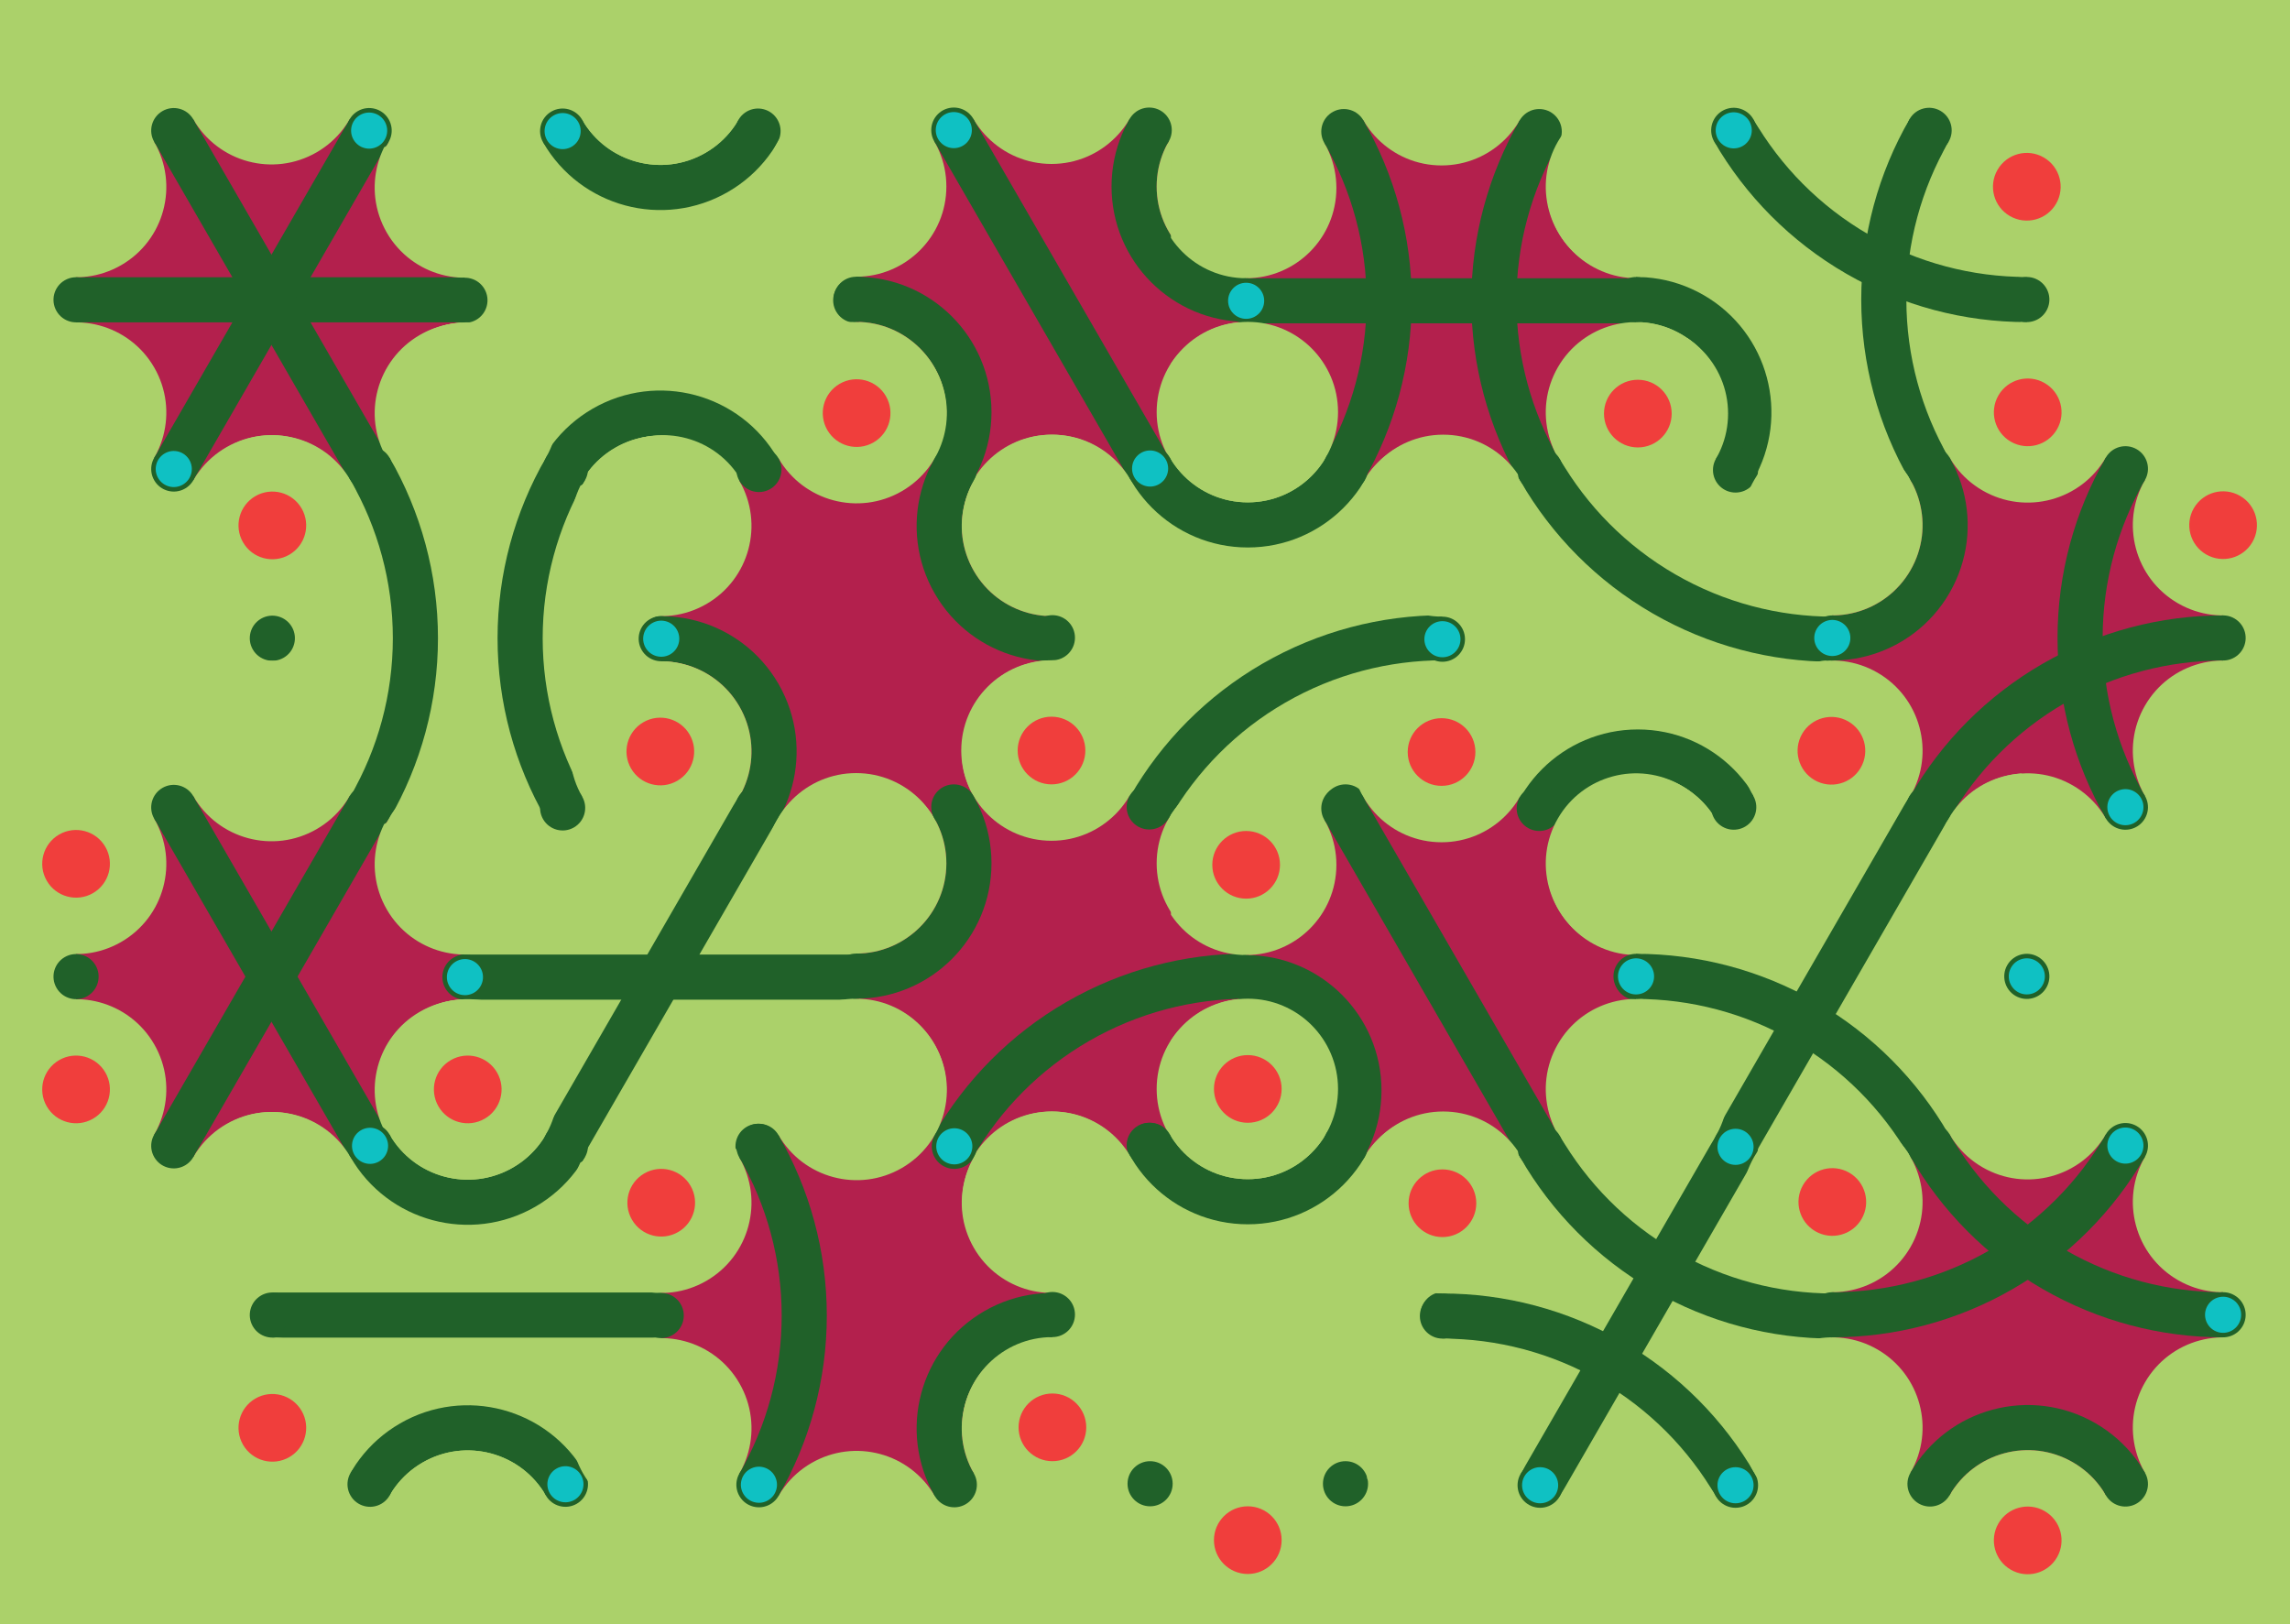 <svg xmlns='http://www.w3.org/2000/svg' width='1015' height='720'><rect width='100%' height='100%' fill='#abd16a'/><g transform='translate(0,0)'><g transform='rotate(240 120 133)'><svg fill='none' stroke='none'><defs><clipPath id='hex-0-0'><polygon points='206.54,183.33 119.94,233.33 33.33,183.33 33.33,83.33 119.94,33.33 206.54,83.33'/></clipPath></defs><polygon points='206.54,183.33 119.94,233.33 33.33,183.33 33.33,83.33 119.94,33.33 206.54,83.33' fill='#abd16a'/><circle r='133.335' cx='119.935' cy='133.335' fill='#b3204d' clip-path='url(#hex-0-0)'/><g stroke='#206129' stroke-width='20' clip-path='url(#hex-0-0)'><line x1='163.24' y1='208.33' x2='76.63' y2='58.33'/><line x1='76.63' y1='208.33' x2='163.24' y2='58.33'/><line x1='33.33' y1='133.33' x2='206.54' y2='133.33'/></g><circle cx='206.54' cy='183.33' r='40' fill='#abd16a'/><circle cx='206.54' cy='183.33' r='15' fill='#abd16a'/><circle cx='119.94' cy='233.33' r='40' fill='#abd16a'/><circle cx='119.94' cy='233.33' r='15' fill='#abd16a'/><circle cx='33.33' cy='183.33' r='40' fill='#abd16a'/><circle cx='33.33' cy='183.33' r='15' fill='#f03e3c'/><circle cx='33.33' cy='83.33' r='40' fill='#abd16a'/><circle cx='33.33' cy='83.33' r='15' fill='#abd16a'/><circle cx='119.94' cy='33.33' r='40' fill='#abd16a'/><circle cx='119.94' cy='33.33' r='15' fill='#abd16a'/><circle cx='206.54' cy='83.33' r='40' fill='#abd16a'/><circle cx='206.54' cy='83.33' r='15' fill='#abd16a'/><circle cx='163.24' cy='208.33' r='10' fill='#206129'/><circle cx='163.24' cy='208.33' r='8' fill='#0fc1c3'/><circle cx='76.63' cy='208.33' r='10' fill='#206129'/><circle cx='76.63' cy='208.33' r='8' fill='#206129'/><circle cx='33.33' cy='133.33' r='10' fill='#206129'/><circle cx='33.33' cy='133.33' r='8' fill='#206129'/><circle cx='76.63' cy='58.33' r='10' fill='#206129'/><circle cx='76.63' cy='58.33' r='8' fill='#0fc1c3'/><circle cx='163.24' cy='58.33' r='10' fill='#206129'/><circle cx='163.24' cy='58.33' r='8' fill='#206129'/><circle cx='206.54' cy='133.33' r='10' fill='#206129'/><circle cx='206.54' cy='133.33' r='8' fill='#206129'/></svg></g></g><g transform='translate(173,0)'><g transform='rotate(60 120 133)'><svg fill='none' stroke='none'><defs><clipPath id='hex-0-1'><polygon points='206.54,183.33 119.94,233.33 33.33,183.33 33.33,83.33 119.94,33.33 206.54,83.33'/></clipPath></defs><polygon points='206.54,183.33 119.94,233.33 33.33,183.33 33.33,83.33 119.94,33.33 206.54,83.33' fill='#abd16a'/><circle r='133.335' cx='119.935' cy='133.335' fill='#abd16a' clip-path='url(#hex-0-1)'/><g stroke='#206129' stroke-width='20' clip-path='url(#hex-0-1)'><g><circle cx='206.54' cy='183.33' stroke='#206129' r='50' fill='none'/></g><g><circle cx='33.33' cy='83.33' stroke='#206129' r='50' fill='none'/></g></g><circle cx='206.54' cy='183.33' r='40' fill='#abd16a'/><circle cx='206.54' cy='183.33' r='15' fill='#f03e3c'/><circle cx='119.94' cy='233.33' r='40' fill='#abd16a'/><circle cx='119.94' cy='233.33' r='15' fill='#f03e3c'/><circle cx='33.33' cy='183.33' r='40' fill='#abd16a'/><circle cx='33.33' cy='183.33' r='15' fill='#abd16a'/><circle cx='33.33' cy='83.33' r='40' fill='#abd16a'/><circle cx='33.33' cy='83.33' r='15' fill='#abd16a'/><circle cx='119.94' cy='33.33' r='40' fill='#abd16a'/><circle cx='119.94' cy='33.33' r='15' fill='#f03e3c'/><circle cx='206.54' cy='83.33' r='40' fill='#abd16a'/><circle cx='206.54' cy='83.33' r='15' fill='#abd16a'/><circle cx='163.24' cy='208.33' r='10' fill='#206129'/><circle cx='163.24' cy='208.33' r='8' fill='#206129'/><circle cx='76.63' cy='208.33' r='10' fill='#206129'/><circle cx='76.63' cy='208.33' r='8' fill='#206129'/><circle cx='33.33' cy='133.33' r='10' fill='#206129'/><circle cx='33.33' cy='133.33' r='8' fill='#0fc1c3'/><circle cx='76.63' cy='58.33' r='10' fill='#206129'/><circle cx='76.63' cy='58.33' r='8' fill='#206129'/><circle cx='163.24' cy='58.33' r='10' fill='#206129'/><circle cx='163.24' cy='58.33' r='8' fill='#206129'/><circle cx='206.54' cy='133.33' r='10' fill='#206129'/><circle cx='206.54' cy='133.33' r='8' fill='#0fc1c3'/></svg></g></g><g transform='translate(346,0)'><g transform='rotate(180 120 133)'><svg fill='none' stroke='none'><defs><clipPath id='hex-0-2'><polygon points='206.54,183.33 119.94,233.33 33.33,183.33 33.33,83.33 119.94,33.33 206.54,83.33'/></clipPath></defs><polygon points='206.54,183.33 119.94,233.33 33.33,183.33 33.33,83.33 119.94,33.33 206.54,83.33' fill='#abd16a'/><circle r='133.335' cx='119.935' cy='133.335' fill='#b3204d' clip-path='url(#hex-0-2)'/><g stroke='#206129' stroke-width='20' clip-path='url(#hex-0-2)'><line x1='163.24' y1='208.33' x2='76.63' y2='58.33'/><g><circle cx='33.33' cy='183.33' stroke='#206129' r='50' fill='none'/></g><g><circle cx='206.54' cy='83.33' stroke='#206129' r='50' fill='none'/></g></g><circle cx='206.54' cy='183.33' r='40' fill='#abd16a'/><circle cx='206.54' cy='183.33' r='15' fill='#abd16a'/><circle cx='119.94' cy='233.33' r='40' fill='#abd16a'/><circle cx='119.94' cy='233.33' r='15' fill='#abd16a'/><circle cx='33.33' cy='183.33' r='40' fill='#abd16a'/><circle cx='33.33' cy='183.33' r='15' fill='#f03e3c'/><circle cx='33.33' cy='83.33' r='40' fill='#abd16a'/><circle cx='33.33' cy='83.33' r='15' fill='#f03e3c'/><circle cx='119.94' cy='33.33' r='40' fill='#abd16a'/><circle cx='119.94' cy='33.33' r='15' fill='#abd16a'/><circle cx='206.54' cy='83.33' r='40' fill='#abd16a'/><circle cx='206.54' cy='83.33' r='15' fill='#abd16a'/><circle cx='163.24' cy='208.33' r='10' fill='#206129'/><circle cx='163.24' cy='208.33' r='8' fill='#0fc1c3'/><circle cx='76.63' cy='208.33' r='10' fill='#206129'/><circle cx='76.63' cy='208.33' r='8' fill='#206129'/><circle cx='33.33' cy='133.33' r='10' fill='#206129'/><circle cx='33.33' cy='133.33' r='8' fill='#206129'/><circle cx='76.63' cy='58.33' r='10' fill='#206129'/><circle cx='76.63' cy='58.33' r='8' fill='#206129'/><circle cx='163.24' cy='58.33' r='10' fill='#206129'/><circle cx='163.24' cy='58.33' r='8' fill='#0fc1c3'/><circle cx='206.54' cy='133.33' r='10' fill='#206129'/><circle cx='206.54' cy='133.33' r='8' fill='#206129'/></svg></g></g><g transform='translate(519,0)'><g transform='rotate(0 120 133)'><svg fill='none' stroke='none'><defs><clipPath id='hex-0-3'><polygon points='206.54,183.33 119.94,233.33 33.33,183.33 33.33,83.33 119.94,33.33 206.54,83.33'/></clipPath></defs><polygon points='206.54,183.33 119.94,233.33 33.33,183.33 33.33,83.33 119.94,33.33 206.54,83.33' fill='#abd16a'/><circle r='133.335' cx='119.935' cy='133.335' fill='#b3204d' clip-path='url(#hex-0-3)'/><g stroke='#206129' stroke-width='20' clip-path='url(#hex-0-3)'><g><circle cx='293.14' cy='133.33' stroke='#206129' r='150' fill='none'/></g><g><circle cx='-53.28' cy='133.33' stroke='#206129' r='150' fill='none'/></g><line x1='33.33' y1='133.33' x2='206.54' y2='133.33'/></g><circle cx='206.54' cy='183.33' r='40' fill='#abd16a'/><circle cx='206.54' cy='183.33' r='15' fill='#abd16a'/><circle cx='119.94' cy='233.33' r='40' fill='#abd16a'/><circle cx='119.94' cy='233.33' r='15' fill='#f03e3c'/><circle cx='33.33' cy='183.33' r='40' fill='#abd16a'/><circle cx='33.33' cy='183.33' r='15' fill='#abd16a'/><circle cx='33.33' cy='83.33' r='40' fill='#abd16a'/><circle cx='33.33' cy='83.33' r='15' fill='#abd16a'/><circle cx='119.94' cy='33.33' r='40' fill='#abd16a'/><circle cx='119.94' cy='33.33' r='15' fill='#abd16a'/><circle cx='206.54' cy='83.33' r='40' fill='#abd16a'/><circle cx='206.54' cy='83.33' r='15' fill='#f03e3c'/><circle cx='163.24' cy='208.33' r='10' fill='#206129'/><circle cx='163.24' cy='208.33' r='8' fill='#206129'/><circle cx='76.63' cy='208.33' r='10' fill='#206129'/><circle cx='76.63' cy='208.33' r='8' fill='#206129'/><circle cx='33.33' cy='133.33' r='10' fill='#206129'/><circle cx='33.33' cy='133.33' r='8' fill='#0fc1c3'/><circle cx='76.63' cy='58.33' r='10' fill='#206129'/><circle cx='76.63' cy='58.33' r='8' fill='#206129'/><circle cx='163.24' cy='58.33' r='10' fill='#206129'/><circle cx='163.24' cy='58.33' r='8' fill='#206129'/><circle cx='206.54' cy='133.33' r='10' fill='#206129'/><circle cx='206.54' cy='133.33' r='8' fill='#206129'/></svg></g></g><g transform='translate(692,0)'><g transform='rotate(120 120 133)'><svg fill='none' stroke='none'><defs><clipPath id='hex-0-4'><polygon points='206.54,183.33 119.94,233.33 33.33,183.33 33.33,83.33 119.94,33.33 206.54,83.33'/></clipPath></defs><polygon points='206.54,183.33 119.94,233.33 33.33,183.33 33.33,83.33 119.94,33.33 206.54,83.33' fill='#abd16a'/><circle r='133.335' cx='119.935' cy='133.335' fill='#abd16a' clip-path='url(#hex-0-4)'/><g stroke='#206129' stroke-width='20' clip-path='url(#hex-0-4)'><g><circle cx='206.54' cy='183.33' stroke='#206129' r='50' fill='none'/></g><g><circle cx='-53.28' cy='133.33' stroke='#206129' r='150' fill='none'/></g><g><circle cx='33.33' cy='-16.68' stroke='#206129' r='150' fill='none'/></g></g><circle cx='206.54' cy='183.33' r='40' fill='#abd16a'/><circle cx='206.54' cy='183.33' r='15' fill='#f03e3c'/><circle cx='119.94' cy='233.33' r='40' fill='#abd16a'/><circle cx='119.94' cy='233.33' r='15' fill='#abd16a'/><circle cx='33.33' cy='183.33' r='40' fill='#abd16a'/><circle cx='33.33' cy='183.33' r='15' fill='#abd16a'/><circle cx='33.33' cy='83.33' r='40' fill='#abd16a'/><circle cx='33.33' cy='83.33' r='15' fill='#f03e3c'/><circle cx='119.94' cy='33.33' r='40' fill='#abd16a'/><circle cx='119.94' cy='33.33' r='15' fill='#abd16a'/><circle cx='206.54' cy='83.33' r='40' fill='#abd16a'/><circle cx='206.54' cy='83.33' r='15' fill='#abd16a'/><circle cx='163.24' cy='208.33' r='10' fill='#206129'/><circle cx='163.24' cy='208.33' r='8' fill='#206129'/><circle cx='76.63' cy='208.33' r='10' fill='#206129'/><circle cx='76.63' cy='208.33' r='8' fill='#0fc1c3'/><circle cx='33.33' cy='133.33' r='10' fill='#206129'/><circle cx='33.33' cy='133.33' r='8' fill='#206129'/><circle cx='76.63' cy='58.33' r='10' fill='#206129'/><circle cx='76.63' cy='58.33' r='8' fill='#206129'/><circle cx='163.24' cy='58.33' r='10' fill='#206129'/><circle cx='163.24' cy='58.33' r='8' fill='#0fc1c3'/><circle cx='206.54' cy='133.33' r='10' fill='#206129'/><circle cx='206.54' cy='133.33' r='8' fill='#206129'/></svg></g></g><g transform='translate(87,150)'><g transform='rotate(240 120 133)'><svg fill='none' stroke='none'><defs><clipPath id='hex-1-0'><polygon points='206.54,183.33 119.94,233.33 33.33,183.33 33.33,83.33 119.94,33.33 206.54,83.33'/></clipPath></defs><polygon points='206.54,183.33 119.94,233.33 33.33,183.33 33.33,83.33 119.94,33.33 206.54,83.33' fill='#abd16a'/><circle r='133.335' cx='119.935' cy='133.335' fill='#abd16a' clip-path='url(#hex-1-0)'/><g stroke='#206129' stroke-width='20' clip-path='url(#hex-1-0)'><g><circle cx='33.33' cy='283.34' stroke='#206129' r='150' fill='none'/></g><g><circle cx='206.54' cy='-16.66' stroke='#206129' r='150' fill='none'/></g></g><circle cx='206.54' cy='183.33' r='40' fill='#abd16a'/><circle cx='206.54' cy='183.33' r='15' fill='#abd16a'/><circle cx='119.94' cy='233.33' r='40' fill='#abd16a'/><circle cx='119.94' cy='233.33' r='15' fill='#f03e3c'/><circle cx='33.33' cy='183.33' r='40' fill='#abd16a'/><circle cx='33.33' cy='183.33' r='15' fill='#f03e3c'/><circle cx='33.33' cy='83.33' r='40' fill='#abd16a'/><circle cx='33.33' cy='83.33' r='15' fill='#abd16a'/><circle cx='119.94' cy='33.33' r='40' fill='#abd16a'/><circle cx='119.94' cy='33.33' r='15' fill='#abd16a'/><circle cx='206.54' cy='83.33' r='40' fill='#abd16a'/><circle cx='206.54' cy='83.33' r='15' fill='#f03e3c'/><circle cx='163.24' cy='208.33' r='10' fill='#206129'/><circle cx='163.24' cy='208.33' r='8' fill='#206129'/><circle cx='76.63' cy='208.33' r='10' fill='#206129'/><circle cx='76.63' cy='208.33' r='8' fill='#206129'/><circle cx='33.33' cy='133.33' r='10' fill='#206129'/><circle cx='33.33' cy='133.33' r='8' fill='#206129'/><circle cx='76.63' cy='58.33' r='10' fill='#206129'/><circle cx='76.63' cy='58.33' r='8' fill='#0fc1c3'/><circle cx='163.24' cy='58.33' r='10' fill='#206129'/><circle cx='163.24' cy='58.33' r='8' fill='#206129'/><circle cx='206.54' cy='133.33' r='10' fill='#206129'/><circle cx='206.54' cy='133.33' r='8' fill='#206129'/></svg></g></g><g transform='translate(260,150)'><g transform='rotate(60 120 133)'><svg fill='none' stroke='none'><defs><clipPath id='hex-1-1'><polygon points='206.54,183.33 119.94,233.33 33.33,183.33 33.33,83.33 119.94,33.33 206.54,83.33'/></clipPath></defs><polygon points='206.54,183.33 119.94,233.33 33.33,183.33 33.33,83.33 119.94,33.33 206.54,83.33' fill='#abd16a'/><circle r='133.335' cx='119.935' cy='133.335' fill='#b3204d' clip-path='url(#hex-1-1)'/><g stroke='#206129' stroke-width='20' clip-path='url(#hex-1-1)'><g><circle cx='119.94' cy='233.33' stroke='#206129' r='50' fill='none'/></g><g><circle cx='119.94' cy='33.33' stroke='#206129' r='50' fill='none'/></g></g><circle cx='206.54' cy='183.33' r='40' fill='#abd16a'/><circle cx='206.54' cy='183.33' r='15' fill='#f03e3c'/><circle cx='119.94' cy='233.33' r='40' fill='#abd16a'/><circle cx='119.94' cy='233.33' r='15' fill='#abd16a'/><circle cx='33.33' cy='183.33' r='40' fill='#abd16a'/><circle cx='33.33' cy='183.33' r='15' fill='#abd16a'/><circle cx='33.33' cy='83.33' r='40' fill='#abd16a'/><circle cx='33.33' cy='83.33' r='15' fill='#f03e3c'/><circle cx='119.94' cy='33.33' r='40' fill='#abd16a'/><circle cx='119.94' cy='33.33' r='15' fill='#f03e3c'/><circle cx='206.54' cy='83.33' r='40' fill='#abd16a'/><circle cx='206.54' cy='83.33' r='15' fill='#abd16a'/><circle cx='163.24' cy='208.33' r='10' fill='#206129'/><circle cx='163.24' cy='208.33' r='8' fill='#206129'/><circle cx='76.63' cy='208.33' r='10' fill='#206129'/><circle cx='76.63' cy='208.33' r='8' fill='#0fc1c3'/><circle cx='33.33' cy='133.33' r='10' fill='#206129'/><circle cx='33.33' cy='133.33' r='8' fill='#206129'/><circle cx='76.63' cy='58.33' r='10' fill='#206129'/><circle cx='76.63' cy='58.33' r='8' fill='#206129'/><circle cx='163.24' cy='58.33' r='10' fill='#206129'/><circle cx='163.24' cy='58.33' r='8' fill='#206129'/><circle cx='206.54' cy='133.33' r='10' fill='#206129'/><circle cx='206.54' cy='133.33' r='8' fill='#0fc1c3'/></svg></g></g><g transform='translate(433,150)'><g transform='rotate(180 120 133)'><svg fill='none' stroke='none'><defs><clipPath id='hex-1-2'><polygon points='206.54,183.33 119.94,233.33 33.33,183.33 33.33,83.33 119.94,33.33 206.54,83.33'/></clipPath></defs><polygon points='206.54,183.33 119.94,233.33 33.33,183.33 33.33,83.33 119.94,33.33 206.54,83.33' fill='#abd16a'/><circle r='133.335' cx='119.935' cy='133.335' fill='#abd16a' clip-path='url(#hex-1-2)'/><g stroke='#206129' stroke-width='20' clip-path='url(#hex-1-2)'><g><circle cx='119.94' cy='233.33' stroke='#206129' r='50' fill='none'/></g><g><circle cx='33.33' cy='-16.68' stroke='#206129' r='150' fill='none'/></g></g><circle cx='206.54' cy='183.33' r='40' fill='#abd16a'/><circle cx='206.54' cy='183.33' r='15' fill='#abd16a'/><circle cx='119.94' cy='233.33' r='40' fill='#abd16a'/><circle cx='119.94' cy='233.33' r='15' fill='#abd16a'/><circle cx='33.33' cy='183.33' r='40' fill='#abd16a'/><circle cx='33.33' cy='183.33' r='15' fill='#f03e3c'/><circle cx='33.33' cy='83.33' r='40' fill='#abd16a'/><circle cx='33.33' cy='83.33' r='15' fill='#abd16a'/><circle cx='119.94' cy='33.33' r='40' fill='#abd16a'/><circle cx='119.94' cy='33.33' r='15' fill='#abd16a'/><circle cx='206.54' cy='83.33' r='40' fill='#abd16a'/><circle cx='206.54' cy='83.33' r='15' fill='#abd16a'/><circle cx='163.24' cy='208.33' r='10' fill='#206129'/><circle cx='163.24' cy='208.33' r='8' fill='#0fc1c3'/><circle cx='76.63' cy='208.33' r='10' fill='#206129'/><circle cx='76.63' cy='208.33' r='8' fill='#206129'/><circle cx='33.33' cy='133.33' r='10' fill='#206129'/><circle cx='33.33' cy='133.33' r='8' fill='#206129'/><circle cx='76.63' cy='58.33' r='10' fill='#206129'/><circle cx='76.63' cy='58.33' r='8' fill='#0fc1c3'/><circle cx='163.24' cy='58.33' r='10' fill='#206129'/><circle cx='163.24' cy='58.33' r='8' fill='#206129'/><circle cx='206.54' cy='133.33' r='10' fill='#206129'/><circle cx='206.54' cy='133.33' r='8' fill='#206129'/></svg></g></g><g transform='translate(606,150)'><g transform='rotate(0 120 133)'><svg fill='none' stroke='none'><defs><clipPath id='hex-1-3'><polygon points='206.54,183.33 119.94,233.33 33.33,183.33 33.33,83.33 119.94,33.33 206.54,83.33'/></clipPath></defs><polygon points='206.54,183.33 119.94,233.33 33.33,183.33 33.33,83.33 119.94,33.33 206.54,83.33' fill='#abd16a'/><circle r='133.335' cx='119.935' cy='133.335' fill='#abd16a' clip-path='url(#hex-1-3)'/><g stroke='#206129' stroke-width='20' clip-path='url(#hex-1-3)'><g><circle cx='119.94' cy='233.33' stroke='#206129' r='50' fill='none'/></g><g><circle cx='206.54' cy='-16.66' stroke='#206129' r='150' fill='none'/></g></g><circle cx='206.54' cy='183.33' r='40' fill='#abd16a'/><circle cx='206.54' cy='183.33' r='15' fill='#f03e3c'/><circle cx='119.94' cy='233.33' r='40' fill='#abd16a'/><circle cx='119.94' cy='233.33' r='15' fill='#f03e3c'/><circle cx='33.33' cy='183.33' r='40' fill='#abd16a'/><circle cx='33.33' cy='183.33' r='15' fill='#abd16a'/><circle cx='33.33' cy='83.33' r='40' fill='#abd16a'/><circle cx='33.33' cy='83.33' r='15' fill='#abd16a'/><circle cx='119.94' cy='33.33' r='40' fill='#abd16a'/><circle cx='119.94' cy='33.33' r='15' fill='#f03e3c'/><circle cx='206.54' cy='83.33' r='40' fill='#abd16a'/><circle cx='206.54' cy='83.33' r='15' fill='#abd16a'/><circle cx='163.24' cy='208.33' r='10' fill='#206129'/><circle cx='163.24' cy='208.33' r='8' fill='#206129'/><circle cx='76.63' cy='208.33' r='10' fill='#206129'/><circle cx='76.63' cy='208.33' r='8' fill='#206129'/><circle cx='33.33' cy='133.33' r='10' fill='#206129'/><circle cx='33.33' cy='133.33' r='8' fill='#0fc1c3'/><circle cx='76.63' cy='58.33' r='10' fill='#206129'/><circle cx='76.63' cy='58.33' r='8' fill='#206129'/><circle cx='163.24' cy='58.33' r='10' fill='#206129'/><circle cx='163.24' cy='58.33' r='8' fill='#206129'/><circle cx='206.54' cy='133.33' r='10' fill='#206129'/><circle cx='206.54' cy='133.33' r='8' fill='#0fc1c3'/></svg></g></g><g transform='translate(779,150)'><g transform='rotate(120 120 133)'><svg fill='none' stroke='none'><defs><clipPath id='hex-1-4'><polygon points='206.54,183.33 119.94,233.33 33.33,183.33 33.33,83.33 119.94,33.33 206.54,83.33'/></clipPath></defs><polygon points='206.54,183.33 119.94,233.33 33.33,183.33 33.33,83.33 119.94,33.33 206.54,83.33' fill='#abd16a'/><circle r='133.335' cx='119.935' cy='133.335' fill='#b3204d' clip-path='url(#hex-1-4)'/><g stroke='#206129' stroke-width='20' clip-path='url(#hex-1-4)'><g><circle cx='119.94' cy='233.33' stroke='#206129' r='50' fill='none'/></g><g><circle cx='33.33' cy='-16.68' stroke='#206129' r='150' fill='none'/></g><g><circle cx='206.54' cy='-16.66' stroke='#206129' r='150' fill='none'/></g></g><circle cx='206.54' cy='183.33' r='40' fill='#abd16a'/><circle cx='206.54' cy='183.33' r='15' fill='#abd16a'/><circle cx='119.94' cy='233.33' r='40' fill='#abd16a'/><circle cx='119.94' cy='233.33' r='15' fill='#abd16a'/><circle cx='33.33' cy='183.33' r='40' fill='#abd16a'/><circle cx='33.33' cy='183.33' r='15' fill='#f03e3c'/><circle cx='33.33' cy='83.33' r='40' fill='#abd16a'/><circle cx='33.33' cy='83.33' r='15' fill='#f03e3c'/><circle cx='119.94' cy='33.33' r='40' fill='#abd16a'/><circle cx='119.94' cy='33.33' r='15' fill='#abd16a'/><circle cx='206.54' cy='83.33' r='40' fill='#abd16a'/><circle cx='206.54' cy='83.33' r='15' fill='#abd16a'/><circle cx='163.24' cy='208.33' r='10' fill='#206129'/><circle cx='163.24' cy='208.33' r='8' fill='#0fc1c3'/><circle cx='76.63' cy='208.33' r='10' fill='#206129'/><circle cx='76.63' cy='208.33' r='8' fill='#206129'/><circle cx='33.33' cy='133.33' r='10' fill='#206129'/><circle cx='33.33' cy='133.33' r='8' fill='#206129'/><circle cx='76.63' cy='58.33' r='10' fill='#206129'/><circle cx='76.63' cy='58.33' r='8' fill='#206129'/><circle cx='163.24' cy='58.33' r='10' fill='#206129'/><circle cx='163.24' cy='58.33' r='8' fill='#0fc1c3'/><circle cx='206.54' cy='133.33' r='10' fill='#206129'/><circle cx='206.54' cy='133.33' r='8' fill='#206129'/></svg></g></g><g transform='translate(0,300)'><g transform='rotate(240 120 133)'><svg fill='none' stroke='none'><defs><clipPath id='hex-2-0'><polygon points='206.54,183.33 119.94,233.33 33.33,183.33 33.33,83.33 119.94,33.33 206.54,83.33'/></clipPath></defs><polygon points='206.54,183.33 119.94,233.33 33.33,183.33 33.33,83.33 119.94,33.33 206.54,83.33' fill='#abd16a'/><circle r='133.335' cx='119.935' cy='133.335' fill='#b3204d' clip-path='url(#hex-2-0)'/><g stroke='#206129' stroke-width='20' clip-path='url(#hex-2-0)'><line x1='163.24' y1='208.33' x2='76.63' y2='58.33'/><line x1='33.33' y1='133.33' x2='206.54' y2='133.33'/></g><circle cx='206.54' cy='183.33' r='40' fill='#abd16a'/><circle cx='206.54' cy='183.33' r='15' fill='#abd16a'/><circle cx='119.94' cy='233.33' r='40' fill='#abd16a'/><circle cx='119.94' cy='233.33' r='15' fill='#f03e3c'/><circle cx='33.33' cy='183.33' r='40' fill='#abd16a'/><circle cx='33.33' cy='183.33' r='15' fill='#abd16a'/><circle cx='33.33' cy='83.33' r='40' fill='#abd16a'/><circle cx='33.33' cy='83.33' r='15' fill='#abd16a'/><circle cx='119.94' cy='33.33' r='40' fill='#abd16a'/><circle cx='119.94' cy='33.33' r='15' fill='#f03e3c'/><circle cx='206.54' cy='83.33' r='40' fill='#abd16a'/><circle cx='206.54' cy='83.33' r='15' fill='#f03e3c'/><circle cx='163.24' cy='208.33' r='10' fill='#206129'/><circle cx='163.24' cy='208.33' r='8' fill='#206129'/><circle cx='76.63' cy='208.33' r='10' fill='#206129'/><circle cx='76.63' cy='208.33' r='8' fill='#206129'/><circle cx='33.33' cy='133.33' r='10' fill='#206129'/><circle cx='33.33' cy='133.33' r='8' fill='#0fc1c3'/><circle cx='76.63' cy='58.33' r='10' fill='#206129'/><circle cx='76.63' cy='58.33' r='8' fill='#206129'/><circle cx='163.24' cy='58.33' r='10' fill='#206129'/><circle cx='163.24' cy='58.33' r='8' fill='#206129'/><circle cx='206.54' cy='133.33' r='10' fill='#206129'/><circle cx='206.54' cy='133.33' r='8' fill='#206129'/></svg></g></g><g transform='translate(173,300)'><g transform='rotate(60 120 133)'><svg fill='none' stroke='none'><defs><clipPath id='hex-2-1'><polygon points='206.54,183.33 119.94,233.33 33.33,183.33 33.33,83.33 119.94,33.33 206.54,83.33'/></clipPath></defs><polygon points='206.54,183.33 119.94,233.33 33.33,183.33 33.33,83.33 119.94,33.33 206.54,83.33' fill='#abd16a'/><circle r='133.335' cx='119.935' cy='133.335' fill='#abd16a' clip-path='url(#hex-2-1)'/><g stroke='#206129' stroke-width='20' clip-path='url(#hex-2-1)'><line x1='163.24' y1='208.33' x2='76.63' y2='58.33'/><line x1='76.63' y1='208.33' x2='163.24' y2='58.33'/></g><circle cx='206.54' cy='183.33' r='40' fill='#abd16a'/><circle cx='206.54' cy='183.33' r='15' fill='#abd16a'/><circle cx='119.94' cy='233.33' r='40' fill='#abd16a'/><circle cx='119.94' cy='233.33' r='15' fill='#abd16a'/><circle cx='33.33' cy='183.33' r='40' fill='#abd16a'/><circle cx='33.33' cy='183.33' r='15' fill='#abd16a'/><circle cx='33.33' cy='83.33' r='40' fill='#abd16a'/><circle cx='33.33' cy='83.33' r='15' fill='#f03e3c'/><circle cx='119.94' cy='33.33' r='40' fill='#abd16a'/><circle cx='119.94' cy='33.33' r='15' fill='#abd16a'/><circle cx='206.54' cy='83.33' r='40' fill='#abd16a'/><circle cx='206.54' cy='83.33' r='15' fill='#abd16a'/><circle cx='163.24' cy='208.33' r='10' fill='#206129'/><circle cx='163.24' cy='208.33' r='8' fill='#0fc1c3'/><circle cx='76.63' cy='208.33' r='10' fill='#206129'/><circle cx='76.63' cy='208.33' r='8' fill='#0fc1c3'/><circle cx='33.33' cy='133.33' r='10' fill='#206129'/><circle cx='33.33' cy='133.33' r='8' fill='#206129'/><circle cx='76.63' cy='58.33' r='10' fill='#206129'/><circle cx='76.63' cy='58.33' r='8' fill='#206129'/><circle cx='163.24' cy='58.33' r='10' fill='#206129'/><circle cx='163.24' cy='58.33' r='8' fill='#0fc1c3'/><circle cx='206.54' cy='133.33' r='10' fill='#206129'/><circle cx='206.54' cy='133.33' r='8' fill='#206129'/></svg></g></g><g transform='translate(346,300)'><g transform='rotate(180 120 133)'><svg fill='none' stroke='none'><defs><clipPath id='hex-2-2'><polygon points='206.54,183.33 119.94,233.33 33.33,183.33 33.33,83.33 119.94,33.33 206.54,83.33'/></clipPath></defs><polygon points='206.54,183.33 119.94,233.33 33.33,183.33 33.33,83.33 119.94,33.33 206.54,83.33' fill='#abd16a'/><circle r='133.335' cx='119.935' cy='133.335' fill='#b3204d' clip-path='url(#hex-2-2)'/><g stroke='#206129' stroke-width='20' clip-path='url(#hex-2-2)'><g><circle cx='206.54' cy='183.33' stroke='#206129' r='50' fill='none'/></g><g><circle cx='33.33' cy='-16.68' stroke='#206129' r='150' fill='none'/></g></g><circle cx='206.54' cy='183.33' r='40' fill='#abd16a'/><circle cx='206.54' cy='183.33' r='15' fill='#abd16a'/><circle cx='119.94' cy='233.33' r='40' fill='#abd16a'/><circle cx='119.94' cy='233.33' r='15' fill='#f03e3c'/><circle cx='33.33' cy='183.33' r='40' fill='#abd16a'/><circle cx='33.33' cy='183.33' r='15' fill='#abd16a'/><circle cx='33.33' cy='83.33' r='40' fill='#abd16a'/><circle cx='33.33' cy='83.33' r='15' fill='#abd16a'/><circle cx='119.94' cy='33.33' r='40' fill='#abd16a'/><circle cx='119.94' cy='33.33' r='15' fill='#abd16a'/><circle cx='206.54' cy='83.33' r='40' fill='#abd16a'/><circle cx='206.54' cy='83.33' r='15' fill='#f03e3c'/><circle cx='163.24' cy='208.33' r='10' fill='#206129'/><circle cx='163.24' cy='208.33' r='8' fill='#206129'/><circle cx='76.63' cy='208.33' r='10' fill='#206129'/><circle cx='76.63' cy='208.33' r='8' fill='#206129'/><circle cx='33.33' cy='133.33' r='10' fill='#206129'/><circle cx='33.33' cy='133.33' r='8' fill='#206129'/><circle cx='76.63' cy='58.33' r='10' fill='#206129'/><circle cx='76.63' cy='58.33' r='8' fill='#0fc1c3'/><circle cx='163.24' cy='58.33' r='10' fill='#206129'/><circle cx='163.24' cy='58.33' r='8' fill='#206129'/><circle cx='206.54' cy='133.33' r='10' fill='#206129'/><circle cx='206.54' cy='133.33' r='8' fill='#206129'/></svg></g></g><g transform='translate(519,300)'><g transform='rotate(0 120 133)'><svg fill='none' stroke='none'><defs><clipPath id='hex-2-3'><polygon points='206.54,183.33 119.94,233.33 33.33,183.33 33.33,83.33 119.94,33.33 206.54,83.33'/></clipPath></defs><polygon points='206.54,183.33 119.94,233.33 33.33,183.33 33.33,83.33 119.94,33.33 206.54,83.33' fill='#abd16a'/><circle r='133.335' cx='119.935' cy='133.335' fill='#b3204d' clip-path='url(#hex-2-3)'/><g stroke='#206129' stroke-width='20' clip-path='url(#hex-2-3)'><line x1='163.24' y1='208.33' x2='76.63' y2='58.33'/><g><circle cx='33.33' cy='183.33' stroke='#206129' r='50' fill='none'/></g></g><circle cx='206.54' cy='183.33' r='40' fill='#abd16a'/><circle cx='206.54' cy='183.33' r='15' fill='#f03e3c'/><circle cx='119.94' cy='233.33' r='40' fill='#abd16a'/><circle cx='119.94' cy='233.33' r='15' fill='#abd16a'/><circle cx='33.33' cy='183.33' r='40' fill='#abd16a'/><circle cx='33.33' cy='183.33' r='15' fill='#abd16a'/><circle cx='33.33' cy='83.33' r='40' fill='#abd16a'/><circle cx='33.33' cy='83.33' r='15' fill='#f03e3c'/><circle cx='119.94' cy='33.33' r='40' fill='#abd16a'/><circle cx='119.94' cy='33.33' r='15' fill='#f03e3c'/><circle cx='206.54' cy='83.33' r='40' fill='#abd16a'/><circle cx='206.54' cy='83.33' r='15' fill='#abd16a'/><circle cx='163.24' cy='208.33' r='10' fill='#206129'/><circle cx='163.24' cy='208.33' r='8' fill='#206129'/><circle cx='76.63' cy='208.33' r='10' fill='#206129'/><circle cx='76.63' cy='208.33' r='8' fill='#0fc1c3'/><circle cx='33.33' cy='133.33' r='10' fill='#206129'/><circle cx='33.33' cy='133.33' r='8' fill='#206129'/><circle cx='76.63' cy='58.33' r='10' fill='#206129'/><circle cx='76.63' cy='58.33' r='8' fill='#206129'/><circle cx='163.24' cy='58.33' r='10' fill='#206129'/><circle cx='163.24' cy='58.33' r='8' fill='#206129'/><circle cx='206.54' cy='133.33' r='10' fill='#206129'/><circle cx='206.54' cy='133.33' r='8' fill='#0fc1c3'/></svg></g></g><g transform='translate(692,300)'><g transform='rotate(120 120 133)'><svg fill='none' stroke='none'><defs><clipPath id='hex-2-4'><polygon points='206.54,183.33 119.94,233.33 33.33,183.33 33.33,83.33 119.94,33.33 206.54,83.33'/></clipPath></defs><polygon points='206.54,183.33 119.94,233.33 33.33,183.33 33.33,83.33 119.94,33.33 206.54,83.33' fill='#abd16a'/><circle r='133.335' cx='119.935' cy='133.335' fill='#abd16a' clip-path='url(#hex-2-4)'/><g stroke='#206129' stroke-width='20' clip-path='url(#hex-2-4)'><g><circle cx='293.14' cy='133.33' stroke='#206129' r='150' fill='none'/></g><line x1='33.33' y1='133.33' x2='206.54' y2='133.33'/></g><circle cx='206.54' cy='183.33' r='40' fill='#abd16a'/><circle cx='206.54' cy='183.33' r='15' fill='#abd16a'/><circle cx='119.94' cy='233.33' r='40' fill='#abd16a'/><circle cx='119.94' cy='233.33' r='15' fill='#abd16a'/><circle cx='33.33' cy='183.33' r='40' fill='#abd16a'/><circle cx='33.33' cy='183.33' r='15' fill='#f03e3c'/><circle cx='33.33' cy='83.33' r='40' fill='#abd16a'/><circle cx='33.33' cy='83.33' r='15' fill='#abd16a'/><circle cx='119.94' cy='33.33' r='40' fill='#abd16a'/><circle cx='119.94' cy='33.33' r='15' fill='#abd16a'/><circle cx='206.54' cy='83.33' r='40' fill='#abd16a'/><circle cx='206.54' cy='83.33' r='15' fill='#f03e3c'/><circle cx='163.24' cy='208.33' r='10' fill='#206129'/><circle cx='163.24' cy='208.33' r='8' fill='#0fc1c3'/><circle cx='76.63' cy='208.33' r='10' fill='#206129'/><circle cx='76.63' cy='208.33' r='8' fill='#206129'/><circle cx='33.33' cy='133.33' r='10' fill='#206129'/><circle cx='33.33' cy='133.33' r='8' fill='#206129'/><circle cx='76.63' cy='58.33' r='10' fill='#206129'/><circle cx='76.63' cy='58.33' r='8' fill='#0fc1c3'/><circle cx='163.24' cy='58.33' r='10' fill='#206129'/><circle cx='163.24' cy='58.33' r='8' fill='#206129'/><circle cx='206.54' cy='133.33' r='10' fill='#206129'/><circle cx='206.54' cy='133.33' r='8' fill='#206129'/></svg></g></g><g transform='translate(87,450)'><g transform='rotate(240 120 133)'><svg fill='none' stroke='none'><defs><clipPath id='hex-3-0'><polygon points='206.54,183.33 119.94,233.33 33.33,183.33 33.33,83.33 119.94,33.33 206.54,83.33'/></clipPath></defs><polygon points='206.54,183.33 119.94,233.33 33.33,183.33 33.33,83.33 119.94,33.33 206.54,83.33' fill='#abd16a'/><circle r='133.335' cx='119.935' cy='133.335' fill='#abd16a' clip-path='url(#hex-3-0)'/><g stroke='#206129' stroke-width='20' clip-path='url(#hex-3-0)'><g><circle cx='206.54' cy='183.33' stroke='#206129' r='50' fill='none'/></g><line x1='76.63' y1='208.33' x2='163.24' y2='58.33'/><g><circle cx='33.33' cy='83.33' stroke='#206129' r='50' fill='none'/></g></g><circle cx='206.54' cy='183.33' r='40' fill='#abd16a'/><circle cx='206.54' cy='183.33' r='15' fill='#f03e3c'/><circle cx='119.94' cy='233.33' r='40' fill='#abd16a'/><circle cx='119.94' cy='233.33' r='15' fill='#abd16a'/><circle cx='33.33' cy='183.33' r='40' fill='#abd16a'/><circle cx='33.33' cy='183.33' r='15' fill='#abd16a'/><circle cx='33.33' cy='83.33' r='40' fill='#abd16a'/><circle cx='33.33' cy='83.33' r='15' fill='#abd16a'/><circle cx='119.94' cy='33.33' r='40' fill='#abd16a'/><circle cx='119.94' cy='33.33' r='15' fill='#f03e3c'/><circle cx='206.54' cy='83.33' r='40' fill='#abd16a'/><circle cx='206.54' cy='83.33' r='15' fill='#abd16a'/><circle cx='163.24' cy='208.33' r='10' fill='#206129'/><circle cx='163.24' cy='208.33' r='8' fill='#206129'/><circle cx='76.63' cy='208.33' r='10' fill='#206129'/><circle cx='76.63' cy='208.33' r='8' fill='#0fc1c3'/><circle cx='33.33' cy='133.33' r='10' fill='#206129'/><circle cx='33.33' cy='133.33' r='8' fill='#0fc1c3'/><circle cx='76.63' cy='58.33' r='10' fill='#206129'/><circle cx='76.63' cy='58.33' r='8' fill='#206129'/><circle cx='163.24' cy='58.33' r='10' fill='#206129'/><circle cx='163.24' cy='58.33' r='8' fill='#206129'/><circle cx='206.54' cy='133.33' r='10' fill='#206129'/><circle cx='206.54' cy='133.33' r='8' fill='#0fc1c3'/></svg></g></g><g transform='translate(260,450)'><g transform='rotate(60 120 133)'><svg fill='none' stroke='none'><defs><clipPath id='hex-3-1'><polygon points='206.54,183.33 119.94,233.33 33.33,183.33 33.33,83.33 119.94,33.33 206.54,83.33'/></clipPath></defs><polygon points='206.54,183.33 119.94,233.33 33.33,183.33 33.33,83.33 119.94,33.33 206.54,83.33' fill='#abd16a'/><circle r='133.335' cx='119.935' cy='133.335' fill='#b3204d' clip-path='url(#hex-3-1)'/><g stroke='#206129' stroke-width='20' clip-path='url(#hex-3-1)'><g><circle cx='33.33' cy='283.34' stroke='#206129' r='150' fill='none'/></g><g><circle cx='206.54' cy='83.33' stroke='#206129' r='50' fill='none'/></g></g><circle cx='206.54' cy='183.33' r='40' fill='#abd16a'/><circle cx='206.54' cy='183.33' r='15' fill='#abd16a'/><circle cx='119.94' cy='233.33' r='40' fill='#abd16a'/><circle cx='119.94' cy='233.33' r='15' fill='#abd16a'/><circle cx='33.33' cy='183.33' r='40' fill='#abd16a'/><circle cx='33.33' cy='183.33' r='15' fill='#f03e3c'/><circle cx='33.33' cy='83.33' r='40' fill='#abd16a'/><circle cx='33.33' cy='83.33' r='15' fill='#abd16a'/><circle cx='119.94' cy='33.33' r='40' fill='#abd16a'/><circle cx='119.94' cy='33.33' r='15' fill='#abd16a'/><circle cx='206.54' cy='83.33' r='40' fill='#abd16a'/><circle cx='206.54' cy='83.33' r='15' fill='#abd16a'/><circle cx='163.24' cy='208.33' r='10' fill='#206129'/><circle cx='163.24' cy='208.33' r='8' fill='#0fc1c3'/><circle cx='76.63' cy='208.33' r='10' fill='#206129'/><circle cx='76.63' cy='208.33' r='8' fill='#206129'/><circle cx='33.33' cy='133.33' r='10' fill='#206129'/><circle cx='33.33' cy='133.33' r='8' fill='#206129'/><circle cx='76.63' cy='58.33' r='10' fill='#206129'/><circle cx='76.63' cy='58.33' r='8' fill='#0fc1c3'/><circle cx='163.24' cy='58.33' r='10' fill='#206129'/><circle cx='163.24' cy='58.33' r='8' fill='#0fc1c3'/><circle cx='206.54' cy='133.33' r='10' fill='#206129'/><circle cx='206.54' cy='133.33' r='8' fill='#206129'/></svg></g></g><g transform='translate(433,450)'><g transform='rotate(180 120 133)'><svg fill='none' stroke='none'><defs><clipPath id='hex-3-2'><polygon points='206.54,183.33 119.94,233.33 33.33,183.33 33.33,83.33 119.94,33.33 206.54,83.33'/></clipPath></defs><polygon points='206.54,183.33 119.94,233.33 33.33,183.33 33.33,83.33 119.94,33.33 206.54,83.33' fill='#abd16a'/><circle r='133.335' cx='119.935' cy='133.335' fill='#abd16a' clip-path='url(#hex-3-2)'/><g stroke='#206129' stroke-width='20' clip-path='url(#hex-3-2)'><g><circle cx='119.94' cy='233.33' stroke='#206129' r='50' fill='none'/></g></g><circle cx='206.54' cy='183.33' r='40' fill='#abd16a'/><circle cx='206.54' cy='183.33' r='15' fill='#abd16a'/><circle cx='119.94' cy='233.33' r='40' fill='#abd16a'/><circle cx='119.94' cy='233.33' r='15' fill='#f03e3c'/><circle cx='33.33' cy='183.33' r='40' fill='#abd16a'/><circle cx='33.33' cy='183.33' r='15' fill='#abd16a'/><circle cx='33.33' cy='83.33' r='40' fill='#abd16a'/><circle cx='33.33' cy='83.33' r='15' fill='#abd16a'/><circle cx='119.94' cy='33.33' r='40' fill='#abd16a'/><circle cx='119.94' cy='33.33' r='15' fill='#f03e3c'/><circle cx='206.54' cy='83.33' r='40' fill='#abd16a'/><circle cx='206.54' cy='83.33' r='15' fill='#f03e3c'/><circle cx='163.24' cy='208.33' r='10' fill='#206129'/><circle cx='163.24' cy='208.33' r='8' fill='#206129'/><circle cx='76.63' cy='208.33' r='10' fill='#206129'/><circle cx='76.63' cy='208.33' r='8' fill='#206129'/><circle cx='33.33' cy='133.33' r='10' fill='#206129'/><circle cx='33.33' cy='133.33' r='8' fill='#0fc1c3'/><circle cx='76.63' cy='58.33' r='10' fill='#206129'/><circle cx='76.63' cy='58.33' r='8' fill='#206129'/><circle cx='163.24' cy='58.33' r='10' fill='#206129'/><circle cx='163.24' cy='58.33' r='8' fill='#206129'/><circle cx='206.54' cy='133.33' r='10' fill='#206129'/><circle cx='206.54' cy='133.33' r='8' fill='#206129'/></svg></g></g><g transform='translate(606,450)'><g transform='rotate(0 120 133)'><svg fill='none' stroke='none'><defs><clipPath id='hex-3-3'><polygon points='206.54,183.33 119.94,233.33 33.33,183.33 33.33,83.33 119.94,33.33 206.54,83.33'/></clipPath></defs><polygon points='206.54,183.33 119.94,233.33 33.33,183.33 33.33,83.33 119.94,33.33 206.54,83.33' fill='#abd16a'/><circle r='133.335' cx='119.935' cy='133.335' fill='#abd16a' clip-path='url(#hex-3-3)'/><g stroke='#206129' stroke-width='20' clip-path='url(#hex-3-3)'><g><circle cx='33.33' cy='283.34' stroke='#206129' r='150' fill='none'/></g><line x1='76.63' y1='208.33' x2='163.24' y2='58.33'/><g><circle cx='206.54' cy='-16.66' stroke='#206129' r='150' fill='none'/></g></g><circle cx='206.54' cy='183.33' r='40' fill='#abd16a'/><circle cx='206.54' cy='183.33' r='15' fill='#abd16a'/><circle cx='119.94' cy='233.33' r='40' fill='#abd16a'/><circle cx='119.94' cy='233.33' r='15' fill='#abd16a'/><circle cx='33.33' cy='183.33' r='40' fill='#abd16a'/><circle cx='33.33' cy='183.33' r='15' fill='#abd16a'/><circle cx='33.33' cy='83.33' r='40' fill='#abd16a'/><circle cx='33.33' cy='83.33' r='15' fill='#f03e3c'/><circle cx='119.94' cy='33.33' r='40' fill='#abd16a'/><circle cx='119.94' cy='33.33' r='15' fill='#abd16a'/><circle cx='206.54' cy='83.33' r='40' fill='#abd16a'/><circle cx='206.54' cy='83.33' r='15' fill='#abd16a'/><circle cx='163.24' cy='208.33' r='10' fill='#206129'/><circle cx='163.24' cy='208.33' r='8' fill='#0fc1c3'/><circle cx='76.63' cy='208.33' r='10' fill='#206129'/><circle cx='76.63' cy='208.33' r='8' fill='#0fc1c3'/><circle cx='33.33' cy='133.33' r='10' fill='#206129'/><circle cx='33.33' cy='133.33' r='8' fill='#206129'/><circle cx='76.63' cy='58.33' r='10' fill='#206129'/><circle cx='76.63' cy='58.33' r='8' fill='#206129'/><circle cx='163.24' cy='58.33' r='10' fill='#206129'/><circle cx='163.24' cy='58.33' r='8' fill='#0fc1c3'/><circle cx='206.54' cy='133.33' r='10' fill='#206129'/><circle cx='206.54' cy='133.33' r='8' fill='#206129'/></svg></g></g><g transform='translate(779,450)'><g transform='rotate(120 120 133)'><svg fill='none' stroke='none'><defs><clipPath id='hex-3-4'><polygon points='206.54,183.33 119.94,233.33 33.33,183.33 33.33,83.33 119.94,33.33 206.54,83.33'/></clipPath></defs><polygon points='206.54,183.33 119.94,233.33 33.33,183.33 33.33,83.33 119.94,33.33 206.54,83.33' fill='#abd16a'/><circle r='133.335' cx='119.935' cy='133.335' fill='#b3204d' clip-path='url(#hex-3-4)'/><g stroke='#206129' stroke-width='20' clip-path='url(#hex-3-4)'><g><circle cx='33.33' cy='283.34' stroke='#206129' r='150' fill='none'/></g><g><circle cx='-53.28' cy='133.33' stroke='#206129' r='150' fill='none'/></g><g><circle cx='206.54' cy='83.33' stroke='#206129' r='50' fill='none'/></g></g><circle cx='206.54' cy='183.33' r='40' fill='#abd16a'/><circle cx='206.54' cy='183.33' r='15' fill='#abd16a'/><circle cx='119.94' cy='233.33' r='40' fill='#abd16a'/><circle cx='119.94' cy='233.33' r='15' fill='#f03e3c'/><circle cx='33.33' cy='183.33' r='40' fill='#abd16a'/><circle cx='33.33' cy='183.33' r='15' fill='#abd16a'/><circle cx='33.33' cy='83.33' r='40' fill='#abd16a'/><circle cx='33.33' cy='83.33' r='15' fill='#abd16a'/><circle cx='119.94' cy='33.33' r='40' fill='#abd16a'/><circle cx='119.94' cy='33.33' r='15' fill='#abd16a'/><circle cx='206.54' cy='83.33' r='40' fill='#abd16a'/><circle cx='206.54' cy='83.33' r='15' fill='#f03e3c'/><circle cx='163.24' cy='208.33' r='10' fill='#206129'/><circle cx='163.24' cy='208.33' r='8' fill='#206129'/><circle cx='76.63' cy='208.33' r='10' fill='#206129'/><circle cx='76.63' cy='208.33' r='8' fill='#206129'/><circle cx='33.33' cy='133.33' r='10' fill='#206129'/><circle cx='33.33' cy='133.33' r='8' fill='#0fc1c3'/><circle cx='76.63' cy='58.33' r='10' fill='#206129'/><circle cx='76.63' cy='58.33' r='8' fill='#0fc1c3'/><circle cx='163.24' cy='58.33' r='10' fill='#206129'/><circle cx='163.24' cy='58.33' r='8' fill='#206129'/><circle cx='206.54' cy='133.33' r='10' fill='#206129'/><circle cx='206.54' cy='133.33' r='8' fill='#206129'/></svg></g></g></svg>